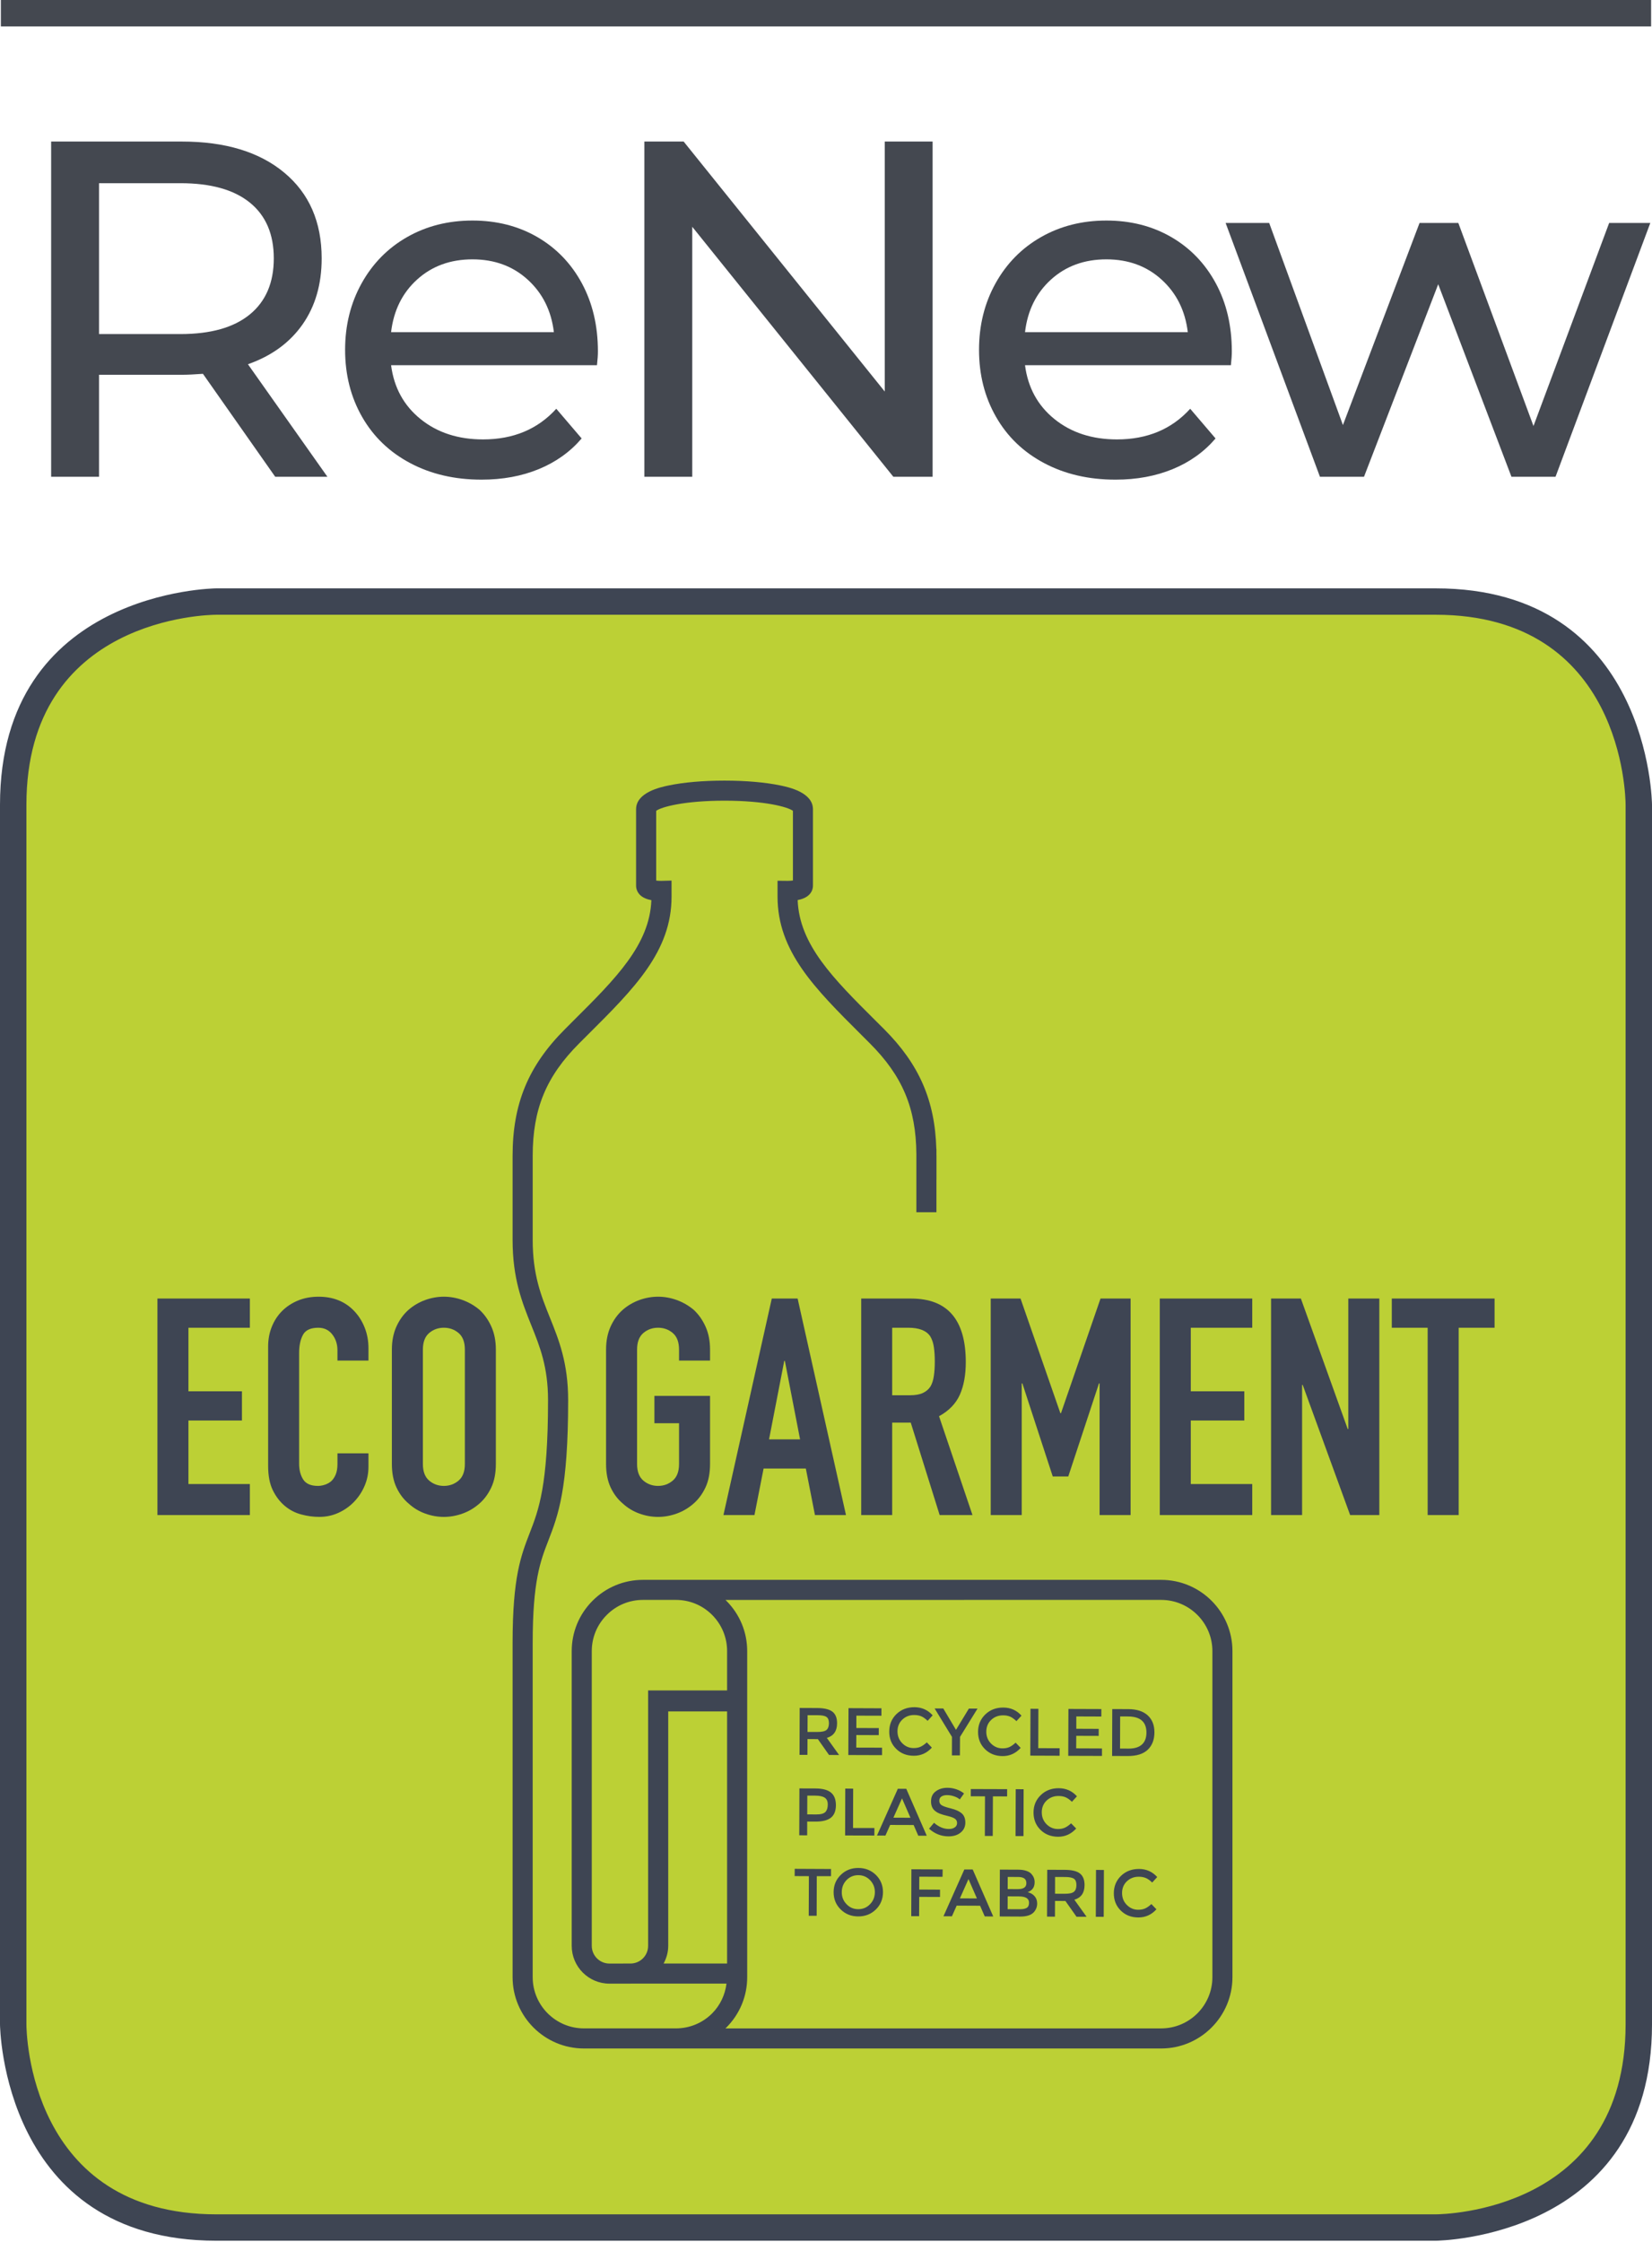 <?xml version="1.0" encoding="utf-8"?>
<!-- Generator: Adobe Illustrator 16.0.4, SVG Export Plug-In . SVG Version: 6.00 Build 0)  -->
<!DOCTYPE svg PUBLIC "-//W3C//DTD SVG 1.1//EN" "http://www.w3.org/Graphics/SVG/1.1/DTD/svg11.dtd">
<svg version="1.1" id="Layer_1" xmlns="http://www.w3.org/2000/svg" xmlns:xlink="http://www.w3.org/1999/xlink" x="0px" y="0px"
	 width="300px" height="407px" viewBox="5 6.595 300 407" enable-background="new 5 6.595 300 407" xml:space="preserve">
<g>
	<path fill="#BCD035" d="M44.301,115.808c0,0-36.9,0-36.9,36.901v221.398c0,0,0,36.901,36.9,36.901h221.405
		c0,0,36.898,0,36.898-36.901V152.709c0,0,0-36.901-36.898-36.901H44.301z"/>
	<g>
		<g>
			<g>
				<defs>
					<path id="SVGID_1_" d="M44.301,115.808c0,0-36.9,0-36.9,36.898v221.401c0,0,0,36.901,36.9,36.901h221.405
						c0,0,36.898,0,36.898-36.901V152.706c0,0,0-36.898-36.898-36.898H44.301z"/>
				</defs>
				<clipPath id="SVGID_2_">
					<use xlink:href="#SVGID_1_"  overflow="visible"/>
				</clipPath>
				<path clip-path="url(#SVGID_2_)" fill="#3E4553" d="M225.168,365.559c0,5.127-4.172,9.297-9.307,9.297h-79.128
					c0.055-0.047,0.112-0.099,0.155-0.14c2.451-2.457,3.801-5.7,3.801-9.157v-59.195c0-3.461-1.351-6.706-3.798-9.153
					c-0.046-0.051-0.101-0.099-0.155-0.146l79.129-0.004c5.139,0.004,9.303,4.176,9.303,9.303V365.559z M125.51,363.078
					c0.516-0.962,0.839-2.045,0.839-3.212v-42.56h10.69v45.771L125.51,363.078L125.51,363.078z M122.696,359.866
					c0,1.767-1.418,3.192-3.172,3.212h-1.368v0.006h-2.476c-1.777,0-3.215-1.438-3.215-3.218v-53.503
					c0-2.485,0.965-4.817,2.728-6.574c1.751-1.761,4.089-2.727,6.572-2.727h5.978c2.484,0,4.823,0.965,6.581,2.727
					c1.75,1.757,2.716,4.089,2.716,6.574v7.133h-14.344V359.866z M215.865,293.422h-94.1c-3.452,0-6.709,1.346-9.15,3.787
					c-2.445,2.447-3.792,5.693-3.792,9.154v53.503c0,3.792,3.074,6.864,6.857,6.864h3.801c0.03,0,0.05-0.006,0.071-0.006h17.376
					c-0.254,2.038-1.139,3.932-2.605,5.407c-1.758,1.754-4.101,2.722-6.578,2.722h-16.701c-5.136,0-9.308-4.17-9.308-9.295v-60.635
					c0-11.294,1.386-14.868,2.847-18.642c1.764-4.564,3.592-9.274,3.592-25.486c0-6.737-1.683-10.935-3.314-14.983
					c-1.605-3.994-3.124-7.779-3.124-14.111v-15.247c0-8.517,2.449-14.443,8.453-20.445c0.512-0.511,1.019-1.015,1.514-1.512
					c8.521-8.485,15.25-15.186,15.25-25.12l-0.003-2.91l-1.867,0.046c-0.288,0.01-0.633-0.016-0.92-0.049v-12.66
					c0.888-0.697,5.098-1.844,12.406-1.844c7.317,0,11.526,1.146,12.423,1.844v12.646c-0.302,0.046-0.65,0.064-0.95,0.064
					l-1.842-0.019v2.883c0,9.938,6.726,16.635,15.244,25.12c0.502,0.497,1,1.001,1.512,1.512c5.928,5.923,8.393,11.778,8.455,20.111
					v10.562h3.643v-5.91h0.008v-4.316c0-0.069-0.008-0.126-0.008-0.195v-1.061h-0.018c-0.246-8.82-3.121-15.391-9.492-21.768
					c-0.52-0.515-1.02-1.012-1.527-1.52c-7.719-7.682-13.853-13.797-14.163-21.907c0.766-0.148,1.537-0.431,2.066-0.952
					c0.462-0.45,0.711-1.045,0.711-1.671V153.52c0-3.075-4.436-4.016-5.894-4.318c-2.706-0.572-6.321-0.885-10.169-0.885
					c-3.85,0-7.456,0.312-10.162,0.885c-1.456,0.303-5.896,1.243-5.896,4.318v13.862c0,0.643,0.265,1.249,0.732,1.711
					c0.529,0.508,1.29,0.786,2.045,0.932c-0.316,8.101-6.448,14.209-14.166,21.888c-0.494,0.506-1.009,1.005-1.518,1.521
					c-6.674,6.676-9.518,13.561-9.518,23.021v15.247c0,7.045,1.723,11.328,3.384,15.474c1.573,3.902,3.052,7.59,3.052,13.622
					c0,15.527-1.695,19.918-3.347,24.165c-1.579,4.102-3.081,7.959-3.089,19.861v60.729c0,7.137,5.81,12.949,12.952,12.949h104.819
					c7.146,0,12.953-5.812,12.953-12.949v-59.188C228.813,299.225,223.01,293.422,215.865,293.422"/>
			</g>
		</g>
		<g>
			<g>
				<defs>
					<path id="SVGID_3_" d="M44.301,115.808c0,0-36.9,0-36.9,36.898v221.401c0,0,0,36.901,36.9,36.901h221.405
						c0,0,36.898,0,36.898-36.901V152.706c0,0,0-36.898-36.898-36.898H44.301z"/>
				</defs>
				<clipPath id="SVGID_4_">
					<use xlink:href="#SVGID_3_"  overflow="visible"/>
				</clipPath>
				<path clip-path="url(#SVGID_4_)" fill="#3E4553" d="M179.317,351.248l1.557-3.502l1.535,3.515L179.317,351.248z
					 M180.119,346.005l-3.787,8.493l1.535,0.006l0.863-1.938l4.252,0.02l0.846,1.939l1.541,0.004l-3.727-8.524H180.119
					L180.119,346.005z M191.446,352.977c-0.279,0.164-0.684,0.244-1.203,0.244l-2.258-0.008l0.008-2.33l2.068,0.012
					c1.211,0.006,1.818,0.387,1.809,1.144C191.869,352.491,191.733,352.811,191.446,352.977 M188.002,347.355l1.848,0.006
					c0.521,0,0.912,0.092,1.164,0.271c0.252,0.185,0.373,0.474,0.373,0.88c-0.006,0.711-0.523,1.059-1.564,1.059l-1.826-0.008
					L188.002,347.355z M191.621,350.135c0.146-0.061,0.25-0.117,0.309-0.143c0.061-0.028,0.158-0.096,0.311-0.208
					c0.432-0.325,0.643-0.82,0.648-1.482c0-0.556-0.191-1.048-0.584-1.489c-0.205-0.239-0.514-0.416-0.93-0.563
					c-0.414-0.14-0.916-0.212-1.492-0.212l-3.311-0.012l-0.025,8.508l3.723,0.019c1.162,0.003,1.982-0.262,2.461-0.782
					c0.41-0.457,0.609-0.979,0.617-1.574c0-0.528-0.15-0.983-0.467-1.338C192.569,350.486,192.153,350.254,191.621,350.135
					 M151.606,332.596l1.462,0.002c0.782,0.004,1.348,0.133,1.713,0.379c0.36,0.239,0.546,0.656,0.539,1.25
					c0,0.586-0.139,1.027-0.434,1.34c-0.291,0.293-0.833,0.447-1.628,0.441l-1.667-0.004L151.606,332.596z M151.586,337.305
					l1.51,0.006c1.25,0.004,2.183-0.232,2.792-0.705c0.6-0.475,0.906-1.23,0.912-2.264c0-1.027-0.293-1.795-0.887-2.293
					c-0.584-0.494-1.528-0.751-2.817-0.754l-2.924-0.01l-0.028,8.511l1.438,0.007L151.586,337.305z M149.311,347.203l2.582,0.014
					l-0.029,7.192l1.441,0.006l0.022-7.198l2.581,0.006l0.004-1.306l-6.596-0.032L149.311,347.203z M167.24,336.598l1.564-3.502
					l1.531,3.516L167.24,336.598z M171.758,339.872l1.541,0.007l-3.723-8.523l-1.531-0.006l-3.785,8.491l1.533,0.007l0.859-1.932
					l4.26,0.014L171.758,339.872z M162.989,352.314c-0.578,0.604-1.287,0.901-2.139,0.897c-0.844-0.003-1.553-0.302-2.127-0.914
					c-0.58-0.597-0.867-1.327-0.857-2.184c0-0.861,0.291-1.587,0.863-2.188c0.588-0.592,1.307-0.893,2.146-0.889
					c0.846,0.003,1.555,0.31,2.133,0.907c0.58,0.606,0.871,1.334,0.867,2.189C163.865,350.99,163.576,351.725,162.989,352.314
					 M160.881,345.729c-1.27-0.006-2.334,0.41-3.189,1.248c-0.867,0.836-1.305,1.881-1.309,3.137c0,1.252,0.422,2.296,1.283,3.142
					c0.852,0.847,1.916,1.269,3.184,1.271c1.268,0.004,2.328-0.412,3.195-1.252c0.859-0.832,1.293-1.881,1.303-3.133
					c0.002-1.256-0.43-2.303-1.281-3.145C163.203,346.156,162.149,345.734,160.881,345.729 M170.481,354.479l1.43,0.008l0.018-3.51
					l3.773,0.015l0.004-1.325l-3.773-0.02l0.008-2.336l4.223,0.021l0.018-1.338l-5.674-0.028L170.481,354.479z M211.817,347.32
					c0.486,0,0.912,0.089,1.268,0.236c0.359,0.151,0.744,0.426,1.15,0.819l0.912-0.996c-0.877-0.979-1.98-1.464-3.293-1.471
					c-1.316-0.007-2.416,0.416-3.283,1.253c-0.861,0.839-1.303,1.893-1.303,3.156c0,1.271,0.416,2.318,1.264,3.149
					c0.838,0.832,1.908,1.246,3.191,1.249c1.287,0.002,2.381-0.486,3.283-1.482l-0.916-0.952c-0.393,0.362-0.764,0.631-1.131,0.795
					c-0.354,0.161-0.779,0.241-1.273,0.241c-0.799,0-1.482-0.299-2.057-0.877c-0.582-0.582-0.865-1.303-0.865-2.174
					c0-0.856,0.297-1.57,0.883-2.125C210.24,347.592,210.953,347.314,211.817,347.32 M200.434,338.568l-0.928-0.945
					c-0.387,0.365-0.762,0.625-1.123,0.792c-0.359,0.163-0.783,0.249-1.277,0.242c-0.795-0.003-1.479-0.294-2.061-0.873
					c-0.574-0.587-0.863-1.306-0.861-2.167c0-0.868,0.301-1.574,0.881-2.131c0.594-0.555,1.312-0.832,2.172-0.825
					c0.49,0,0.912,0.085,1.27,0.235c0.363,0.154,0.744,0.427,1.152,0.816l0.914-0.992c-0.883-0.98-1.984-1.465-3.301-1.472
					c-1.311-0.006-2.41,0.413-3.273,1.256c-0.877,0.843-1.311,1.894-1.312,3.158c0,1.269,0.418,2.312,1.264,3.146
					c0.844,0.832,1.91,1.246,3.197,1.252C198.428,340.068,199.522,339.568,200.434,338.568 M198.377,350.412l-1.785-0.006
					l0.008-3.045l1.828,0.007c0.77,0,1.305,0.112,1.604,0.321c0.303,0.207,0.443,0.592,0.443,1.143
					c-0.002,0.555-0.143,0.958-0.438,1.205C199.748,350.296,199.198,350.415,198.377,350.412 M201.953,348.846
					c0.002-0.967-0.279-1.671-0.836-2.111c-0.557-0.444-1.482-0.662-2.779-0.666l-3.164-0.012l-0.035,8.508l1.439,0.006l0.012-2.86
					l1.887,0.013l2.02,2.864l1.826,0.003l-2.219-3.095C201.33,351.129,201.946,350.254,201.953,348.846 M203.996,354.596
					l1.436,0.004l0.035-8.509l-1.434-0.007L203.996,354.596z M208.418,318.218l1.436,0.005c2.229,0.01,3.338,0.986,3.338,2.935
					c-0.006,0.952-0.277,1.675-0.83,2.17c-0.549,0.487-1.344,0.729-2.375,0.729l-1.59-0.007L208.418,318.218z M213.432,324.26
					c0.799-0.767,1.205-1.812,1.209-3.139c0.006-1.322-0.404-2.354-1.225-3.104c-0.812-0.738-1.986-1.117-3.51-1.127l-2.922-0.007
					l-0.027,8.509l2.822,0.014C211.422,325.411,212.633,325.025,213.432,324.26 M170.944,325.357
					c1.285,0.01,2.377-0.488,3.281-1.479l-0.916-0.952c-0.393,0.354-0.768,0.624-1.127,0.789c-0.352,0.17-0.785,0.245-1.281,0.245
					c-0.789,0-1.482-0.296-2.057-0.88c-0.574-0.58-0.863-1.305-0.863-2.17c0.006-0.861,0.303-1.569,0.885-2.124
					c0.592-0.556,1.314-0.836,2.17-0.826c0.49,0.003,0.914,0.082,1.273,0.233c0.357,0.154,0.738,0.432,1.148,0.82l0.914-0.998
					c-0.883-0.978-1.98-1.464-3.301-1.477c-1.324,0-2.402,0.416-3.283,1.256c-0.867,0.846-1.295,1.898-1.303,3.167
					c-0.006,1.261,0.41,2.31,1.262,3.144C168.592,324.943,169.651,325.354,170.944,325.357 M205.117,324.033l-4.684-0.02
					l0.014-2.274l4.072,0.013l0.004-1.277l-4.068-0.017v-2.24l4.541,0.017l0.008-1.354l-5.98-0.021l-0.033,8.509l6.125,0.019v-1.354
					H205.117z M174.815,335.38c0.25,0.205,0.541,0.369,0.869,0.495c0.318,0.127,0.795,0.27,1.418,0.417
					c0.623,0.153,1.07,0.317,1.32,0.505c0.256,0.186,0.381,0.444,0.381,0.77c0,0.328-0.131,0.591-0.406,0.785
					c-0.275,0.205-0.645,0.301-1.104,0.297c-0.928,0-1.818-0.377-2.676-1.123l-0.902,1.072c1.021,0.922,2.209,1.389,3.533,1.393
					c0.912,0,1.641-0.227,2.203-0.69c0.566-0.458,0.848-1.055,0.852-1.802c0.002-0.738-0.221-1.305-0.656-1.688
					c-0.441-0.379-1.096-0.682-1.975-0.894c-0.871-0.211-1.439-0.416-1.705-0.603c-0.264-0.184-0.396-0.448-0.395-0.795
					c0-0.345,0.133-0.597,0.4-0.771c0.27-0.17,0.613-0.249,1.029-0.246c0.416,0,0.846,0.076,1.27,0.224
					c0.434,0.146,0.773,0.332,1.02,0.56l0.773-1.079c-0.389-0.328-0.852-0.58-1.389-0.764c-0.535-0.18-1.068-0.269-1.615-0.271
					c-0.848-0.003-1.549,0.212-2.123,0.638c-0.578,0.42-0.863,1.021-0.863,1.811C174.067,334.408,174.321,334.995,174.815,335.38
					 M177.867,325.291h1.449l0.02-3.355l3.18-5.143h-1.57l-2.34,3.859l-2.311-3.883l-1.57-0.002l3.148,5.159L177.867,325.291z
					 M185.28,339.917l0.031-7.187l2.58,0.008l0.006-1.317l-6.6-0.021l-0.006,1.312l2.58,0.011l-0.025,7.191L185.28,339.917z
					 M187.067,325.418c1.291,0.006,2.387-0.492,3.285-1.488l-0.916-0.953c-0.395,0.368-0.766,0.633-1.129,0.801
					c-0.35,0.158-0.783,0.244-1.271,0.236c-0.799,0-1.484-0.289-2.066-0.873c-0.58-0.584-0.867-1.307-0.863-2.164
					c0.006-0.867,0.303-1.578,0.891-2.133c0.582-0.55,1.305-0.826,2.166-0.826c0.488,0,0.904,0.078,1.277,0.235
					c0.352,0.155,0.736,0.433,1.141,0.817l0.918-0.993c-0.877-0.982-1.977-1.468-3.299-1.472c-1.32-0.006-2.41,0.414-3.279,1.254
					c-0.867,0.845-1.305,1.893-1.309,3.156c-0.004,1.269,0.416,2.318,1.262,3.146C184.719,324.994,185.785,325.411,187.067,325.418
					 M189.418,339.936l1.445,0.006l0.025-8.508l-1.432-0.006L189.418,339.936z M197.426,323.991l-3.881-0.013l0.025-7.14
					l-1.436-0.009l-0.035,8.504l5.322,0.021L197.426,323.991z M151.66,317.991l1.821,0.007c0.773,0,1.31,0.102,1.609,0.314
					c0.295,0.201,0.443,0.586,0.443,1.143c-0.008,0.556-0.148,0.952-0.44,1.215c-0.293,0.246-0.849,0.372-1.663,0.365l-1.784-0.002
					L151.66,317.991z M151.641,322.326l1.886,0.013l2.022,2.873l1.83,0.007l-2.223-3.104c1.229-0.359,1.848-1.239,1.854-2.641
					c0.004-0.973-0.27-1.673-0.834-2.113c-0.561-0.437-1.489-0.662-2.787-0.67l-3.166-0.013l-0.031,8.515l1.435,0.004
					L151.641,322.326z M163.791,338.479l-3.881-0.006l0.023-7.144l-1.436-0.013l-0.027,8.512l5.312,0.013L163.791,338.479z
					 M165.178,323.891l-4.682-0.013l0.012-2.28l4.07,0.016l0.008-1.28l-4.072-0.013l0.002-2.246l4.547,0.013l0.002-1.347
					l-5.977-0.025l-0.035,8.51l6.123,0.021v-1.354H165.178z"/>
			</g>
		</g>
		<g>
			<g>
				<defs>
					<path id="SVGID_5_" d="M44.301,115.808c0,0-36.9,0-36.9,36.898v221.401c0,0,0,36.901,36.9,36.901h221.405
						c0,0,36.898,0,36.898-36.901V152.706c0,0,0-36.898-36.898-36.898H44.301z"/>
				</defs>
				<clipPath id="SVGID_6_">
					<use xlink:href="#SVGID_5_"  overflow="visible"/>
				</clipPath>
				<polygon clip-path="url(#SVGID_6_)" fill="#3E4553" points="33.59,281.662 33.59,242.35 50.377,242.35 50.377,247.648 
					39.22,247.648 39.22,259.188 48.939,259.188 48.939,264.491 39.22,264.491 39.22,276.027 50.377,276.027 50.377,281.662 				"/>
			</g>
		</g>
		<g>
			<g>
				<defs>
					<path id="SVGID_7_" d="M44.301,115.808c0,0-36.9,0-36.9,36.898v221.401c0,0,0,36.901,36.9,36.901h221.405
						c0,0,36.898,0,36.898-36.901V152.706c0,0,0-36.898-36.898-36.898H44.301z"/>
				</defs>
				<clipPath id="SVGID_8_">
					<use xlink:href="#SVGID_7_"  overflow="visible"/>
				</clipPath>
				<path clip-path="url(#SVGID_8_)" fill="#3E4553" d="M71.912,270.45v2.429c0,1.215-0.229,2.367-0.691,3.451
					c-0.458,1.086-1.095,2.055-1.905,2.902c-0.807,0.846-1.757,1.515-2.842,2.013c-1.087,0.499-2.255,0.745-3.506,0.745
					c-1.068,0-2.155-0.146-3.259-0.442c-1.104-0.29-2.097-0.807-2.981-1.545c-0.882-0.737-1.611-1.685-2.182-2.843
					c-0.571-1.158-0.855-2.641-0.855-4.445v-21.646c0-1.287,0.22-2.485,0.661-3.584c0.443-1.106,1.069-2.069,1.877-2.877
					c0.812-0.811,1.778-1.438,2.901-1.904c1.121-0.461,2.366-0.688,3.729-0.688c2.648,0,4.804,0.86,6.458,2.594
					c0.812,0.852,1.447,1.852,1.905,3.01c0.462,1.156,0.691,2.422,0.691,3.785v2.207h-5.634v-1.877c0-1.104-0.311-2.06-0.937-2.869
					c-0.628-0.812-1.474-1.215-2.54-1.215c-1.402,0-2.333,0.433-2.791,1.299c-0.462,0.865-0.692,1.96-0.692,3.285v20.098
					c0,1.143,0.252,2.102,0.746,2.877c0.499,0.771,1.391,1.155,2.683,1.155c0.366,0,0.764-0.063,1.186-0.195
					c0.423-0.127,0.817-0.338,1.186-0.631c0.333-0.297,0.611-0.701,0.832-1.215c0.219-0.519,0.33-1.165,0.33-1.935v-1.938
					L71.912,270.45L71.912,270.45z"/>
			</g>
		</g>
		<g>
			<g>
				<defs>
					<path id="SVGID_9_" d="M44.301,115.808c0,0-36.9,0-36.9,36.898v221.401c0,0,0,36.901,36.9,36.901h221.405
						c0,0,36.898,0,36.898-36.901V152.706c0,0,0-36.898-36.898-36.898H44.301z"/>
				</defs>
				<clipPath id="SVGID_10_">
					<use xlink:href="#SVGID_9_"  overflow="visible"/>
				</clipPath>
				<path clip-path="url(#SVGID_10_)" fill="#3E4553" d="M81.796,272.387c0,1.363,0.379,2.363,1.131,3.008
					c0.755,0.646,1.648,0.969,2.678,0.969c1.03,0,1.921-0.322,2.679-0.969c0.755-0.645,1.134-1.645,1.134-3.008v-20.764
					c0-1.363-0.378-2.366-1.134-3.01c-0.758-0.645-1.648-0.965-2.679-0.965c-1.029,0-1.923,0.32-2.678,0.965
					c-0.752,0.644-1.131,1.646-1.131,3.01V272.387z M76.164,251.623c0-1.584,0.277-2.98,0.83-4.199
					c0.552-1.214,1.285-2.225,2.207-3.038c0.885-0.77,1.887-1.355,3.01-1.767c1.122-0.403,2.255-0.605,3.396-0.605
					s2.274,0.202,3.397,0.605c1.122,0.41,2.142,0.997,3.062,1.767c0.886,0.813,1.604,1.824,2.155,3.038
					c0.552,1.219,0.826,2.615,0.826,4.199v20.764c0,1.657-0.274,3.073-0.826,4.25c-0.553,1.18-1.271,2.154-2.155,2.928
					c-0.921,0.812-1.94,1.416-3.062,1.82c-1.123,0.403-2.257,0.608-3.397,0.608s-2.273-0.199-3.396-0.608
					c-1.123-0.404-2.125-1.01-3.01-1.82c-0.922-0.772-1.655-1.748-2.207-2.928c-0.553-1.177-0.83-2.593-0.83-4.25V251.623z"/>
			</g>
		</g>
		<g>
			<g>
				<defs>
					<path id="SVGID_11_" d="M44.301,115.808c0,0-36.9,0-36.9,36.898v221.401c0,0,0,36.901,36.9,36.901h221.405
						c0,0,36.898,0,36.898-36.901V152.706c0,0,0-36.898-36.898-36.898H44.301z"/>
				</defs>
				<clipPath id="SVGID_12_">
					<use xlink:href="#SVGID_11_"  overflow="visible"/>
				</clipPath>
				<path clip-path="url(#SVGID_12_)" fill="#3E4553" d="M115.06,251.623c0-1.584,0.278-2.98,0.827-4.199
					c0.555-1.214,1.289-2.225,2.21-3.038c0.885-0.77,1.887-1.355,3.009-1.767c1.122-0.403,2.256-0.605,3.396-0.605
					s2.274,0.202,3.397,0.605c1.121,0.41,2.143,0.997,3.063,1.767c0.885,0.813,1.603,1.824,2.155,3.038
					c0.552,1.219,0.826,2.615,0.826,4.199v1.986h-5.631v-1.986c0-1.363-0.377-2.366-1.132-3.01
					c-0.757-0.645-1.647-0.965-2.679-0.965c-1.03,0-1.922,0.32-2.678,0.965c-0.752,0.644-1.132,1.646-1.132,3.01v20.764
					c0,1.363,0.38,2.363,1.132,3.008c0.756,0.646,1.647,0.969,2.678,0.969c1.031,0,1.922-0.322,2.679-0.969
					c0.755-0.645,1.132-1.645,1.132-3.008v-7.4h-4.473v-4.971h10.104v12.371c0,1.657-0.273,3.073-0.826,4.25
					c-0.553,1.18-1.271,2.154-2.155,2.928c-0.921,0.812-1.942,1.416-3.063,1.82c-1.123,0.403-2.257,0.608-3.397,0.608
					s-2.274-0.199-3.396-0.608c-1.123-0.404-2.125-1.01-3.009-1.82c-0.921-0.772-1.655-1.748-2.21-2.928
					c-0.549-1.177-0.827-2.593-0.827-4.25V251.623z"/>
			</g>
		</g>
		<g>
			<g>
				<defs>
					<path id="SVGID_13_" d="M44.301,115.808c0,0-36.9,0-36.9,36.898v221.401c0,0,0,36.901,36.9,36.901h221.405
						c0,0,36.898,0,36.898-36.901V152.706c0,0,0-36.898-36.898-36.898H44.301z"/>
				</defs>
				<clipPath id="SVGID_14_">
					<use xlink:href="#SVGID_13_"  overflow="visible"/>
				</clipPath>
				<path clip-path="url(#SVGID_14_)" fill="#3E4553" d="M150.291,267.914l-2.763-14.246h-0.109l-2.762,14.246H150.291z
					 M136.374,281.662l8.78-39.312h4.693l8.782,39.312h-5.635l-1.656-8.448h-7.672l-1.658,8.448H136.374z"/>
			</g>
		</g>
		<g>
			<g>
				<defs>
					<path id="SVGID_15_" d="M44.301,115.808c0,0-36.9,0-36.9,36.898v221.401c0,0,0,36.901,36.9,36.901h221.405
						c0,0,36.898,0,36.898-36.901V152.706c0,0,0-36.898-36.898-36.898H44.301z"/>
				</defs>
				<clipPath id="SVGID_16_">
					<use xlink:href="#SVGID_15_"  overflow="visible"/>
				</clipPath>
				<path clip-path="url(#SVGID_16_)" fill="#3E4553" d="M167.02,247.648v12.259h3.205c0.998,0,1.785-0.14,2.375-0.416
					c0.588-0.277,1.051-0.669,1.379-1.187c0.297-0.516,0.5-1.148,0.607-1.906c0.113-0.754,0.17-1.627,0.17-2.621
					c0-0.993-0.057-1.863-0.17-2.621c-0.107-0.758-0.33-1.407-0.664-1.963c-0.701-1.027-2.025-1.545-3.975-1.545H167.02
					L167.02,247.648z M161.393,281.662V242.35h9.053c6.629,0,9.938,3.844,9.938,11.539c0,2.321-0.355,4.287-1.072,5.908
					c-0.719,1.618-1.98,2.926-3.785,3.918l6.076,17.947h-5.963l-5.25-16.789h-3.369v16.789H161.393z"/>
			</g>
		</g>
		<g>
			<g>
				<defs>
					<path id="SVGID_17_" d="M44.301,115.808c0,0-36.9,0-36.9,36.898v221.401c0,0,0,36.901,36.9,36.901h221.405
						c0,0,36.898,0,36.898-36.901V152.706c0,0,0-36.898-36.898-36.898H44.301z"/>
				</defs>
				<clipPath id="SVGID_18_">
					<use xlink:href="#SVGID_17_"  overflow="visible"/>
				</clipPath>
				<polygon clip-path="url(#SVGID_18_)" fill="#3E4553" points="184.914,281.662 184.914,242.35 190.326,242.35 197.561,263.163 
					197.672,263.163 204.852,242.35 210.315,242.35 210.315,281.662 204.684,281.662 204.684,257.752 204.574,257.752 
					198.996,274.652 196.178,274.652 190.658,257.752 190.545,257.752 190.545,281.662 				"/>
			</g>
		</g>
		<g>
			<g>
				<defs>
					<path id="SVGID_19_" d="M44.301,115.808c0,0-36.9,0-36.9,36.898v221.401c0,0,0,36.901,36.9,36.901h221.405
						c0,0,36.898,0,36.898-36.901V152.706c0,0,0-36.898-36.898-36.898H44.301z"/>
				</defs>
				<clipPath id="SVGID_20_">
					<use xlink:href="#SVGID_19_"  overflow="visible"/>
				</clipPath>
				<polygon clip-path="url(#SVGID_20_)" fill="#3E4553" points="215.615,281.662 215.615,242.35 232.405,242.35 232.405,247.648 
					221.246,247.648 221.246,259.188 230.965,259.188 230.965,264.491 221.246,264.491 221.246,276.027 232.405,276.027 
					232.405,281.662 				"/>
			</g>
		</g>
		<g>
			<g>
				<defs>
					<path id="SVGID_21_" d="M44.301,115.808c0,0-36.9,0-36.9,36.898v221.401c0,0,0,36.901,36.9,36.901h221.405
						c0,0,36.898,0,36.898-36.901V152.706c0,0,0-36.898-36.898-36.898H44.301z"/>
				</defs>
				<clipPath id="SVGID_22_">
					<use xlink:href="#SVGID_21_"  overflow="visible"/>
				</clipPath>
				<polygon clip-path="url(#SVGID_22_)" fill="#3E4553" points="235.824,281.662 235.824,242.35 241.237,242.35 249.742,266.034 
					249.85,266.034 249.85,242.35 255.483,242.35 255.483,281.662 250.184,281.662 241.569,258.03 241.459,258.03 241.459,281.662 
									"/>
			</g>
		</g>
		<g>
			<g>
				<defs>
					<path id="SVGID_23_" d="M44.301,115.808c0,0-36.9,0-36.9,36.898v221.401c0,0,0,36.901,36.9,36.901h221.405
						c0,0,36.898,0,36.898-36.901V152.706c0,0,0-36.898-36.898-36.898H44.301z"/>
				</defs>
				<clipPath id="SVGID_24_">
					<use xlink:href="#SVGID_23_"  overflow="visible"/>
				</clipPath>
				<polygon clip-path="url(#SVGID_24_)" fill="#3E4553" points="264.26,281.662 264.26,247.648 257.748,247.648 257.748,242.35 
					276.412,242.35 276.412,247.648 269.895,247.648 269.895,281.662 				"/>
			</g>
		</g>
	</g>
	<g>
		<g>
			<path fill="#3E4553" d="M265.705,413.405H44.301C5.453,413.405,5,374.501,5,374.107V152.709
				c0-38.849,38.907-39.297,39.301-39.297h221.405c38.844,0,39.295,38.903,39.295,39.297v221.398
				C305,412.957,266.096,413.405,265.705,413.405z M44.301,118.205c-1.405,0.003-34.504,0.484-34.504,34.504v221.398
				c0.002,1.406,0.486,34.506,34.504,34.506h221.405h-0.006c1.41-0.007,34.506-0.485,34.506-34.506V152.709
				c-0.004-1.405-0.486-34.504-34.5-34.504H44.301z"/>
		</g>
	</g>
	<g>
		<path fill="#444850" d="M54.98,93.157L41.852,74.462c-1.622,0.12-2.897,0.175-3.825,0.175H22.982v18.521h-8.694V32.293h23.736
			c7.883,0,14.084,1.883,18.606,5.653c4.523,3.77,6.784,8.953,6.784,15.563c0,4.692-1.16,8.692-3.48,11.998
			c-2.317,3.301-5.623,5.711-9.91,7.216l14.435,20.434H54.98z M50.371,63.679c2.897-2.375,4.349-5.767,4.349-10.172
			c0-4.407-1.451-7.782-4.349-10.131s-7.101-3.521-12.608-3.521h-14.78v27.391h14.783C43.27,67.245,47.473,66.056,50.371,63.679z"/>
		<path fill="#444850" d="M113.41,72.896H76.02c0.523,4.058,2.305,7.32,5.348,9.781c3.043,2.462,6.824,3.695,11.349,3.695
			c5.506,0,9.938-1.854,13.302-5.566l4.607,5.392c-2.087,2.437-4.682,4.29-7.782,5.566c-3.101,1.276-6.565,1.913-10.392,1.913
			c-4.869,0-9.188-1.001-12.954-3.001c-3.771-2-6.681-4.794-8.739-8.391c-2.057-3.595-3.088-7.651-3.088-12.175
			c0-4.461,1.002-8.49,3.002-12.085c2-3.593,4.752-6.39,8.26-8.39c3.505-1.998,7.462-3,11.868-3c4.402,0,8.332,1.002,11.781,3
			c3.446,2,6.144,4.797,8.086,8.39c1.94,3.595,2.912,7.711,2.912,12.347C113.585,71.012,113.525,71.852,113.41,72.896z
			 M80.76,57.332c-2.694,2.436-4.274,5.623-4.74,9.565h29.562c-0.466-3.884-2.042-7.06-4.74-9.521
			c-2.697-2.461-6.045-3.695-10.043-3.695S83.458,54.898,80.76,57.332z"/>
		<path fill="#444850" d="M174.36,32.293v60.864h-7.129l-36.519-45.388v45.388h-8.693V32.293h7.129L165.67,77.68V32.293H174.36z"/>
		<path fill="#444850" d="M228.531,72.896h-37.391c0.523,4.058,2.303,7.32,5.344,9.781c3.045,2.462,6.828,3.695,11.352,3.695
			c5.508,0,9.938-1.854,13.301-5.566l4.605,5.392c-2.084,2.437-4.678,4.29-7.779,5.566c-3.104,1.276-6.564,1.913-10.393,1.913
			c-4.869,0-9.186-1.001-12.951-3.001c-3.773-2-6.684-4.794-8.738-8.391c-2.061-3.595-3.092-7.651-3.092-12.175
			c0-4.461,1.002-8.49,3.002-12.085c2-3.593,4.752-6.39,8.26-8.39c3.504-1.998,7.463-3,11.867-3s8.332,1.002,11.783,3
			c3.447,2,6.143,4.797,8.086,8.39c1.941,3.595,2.908,7.711,2.908,12.347C228.701,71.012,228.641,71.852,228.531,72.896z
			 M195.879,57.332c-2.695,2.436-4.275,5.623-4.738,9.565h29.559c-0.467-3.884-2.041-7.06-4.738-9.521s-6.043-3.695-10.043-3.695
			C201.916,53.681,198.574,54.898,195.879,57.332z"/>
		<path fill="#444850" d="M304.694,47.071l-17.215,46.086h-8l-13.303-34.955l-13.477,34.955h-7.998l-17.131-46.083h7.912
			l13.391,36.69l13.914-36.69h7.043l13.648,36.866l13.742-36.866h7.473V47.071L304.694,47.071z"/>
	</g>
	<g>
		<rect x="5.16" y="6.595" fill="#444850" width="299.678" height="4.794"/>
	</g>
</g>
</svg>
